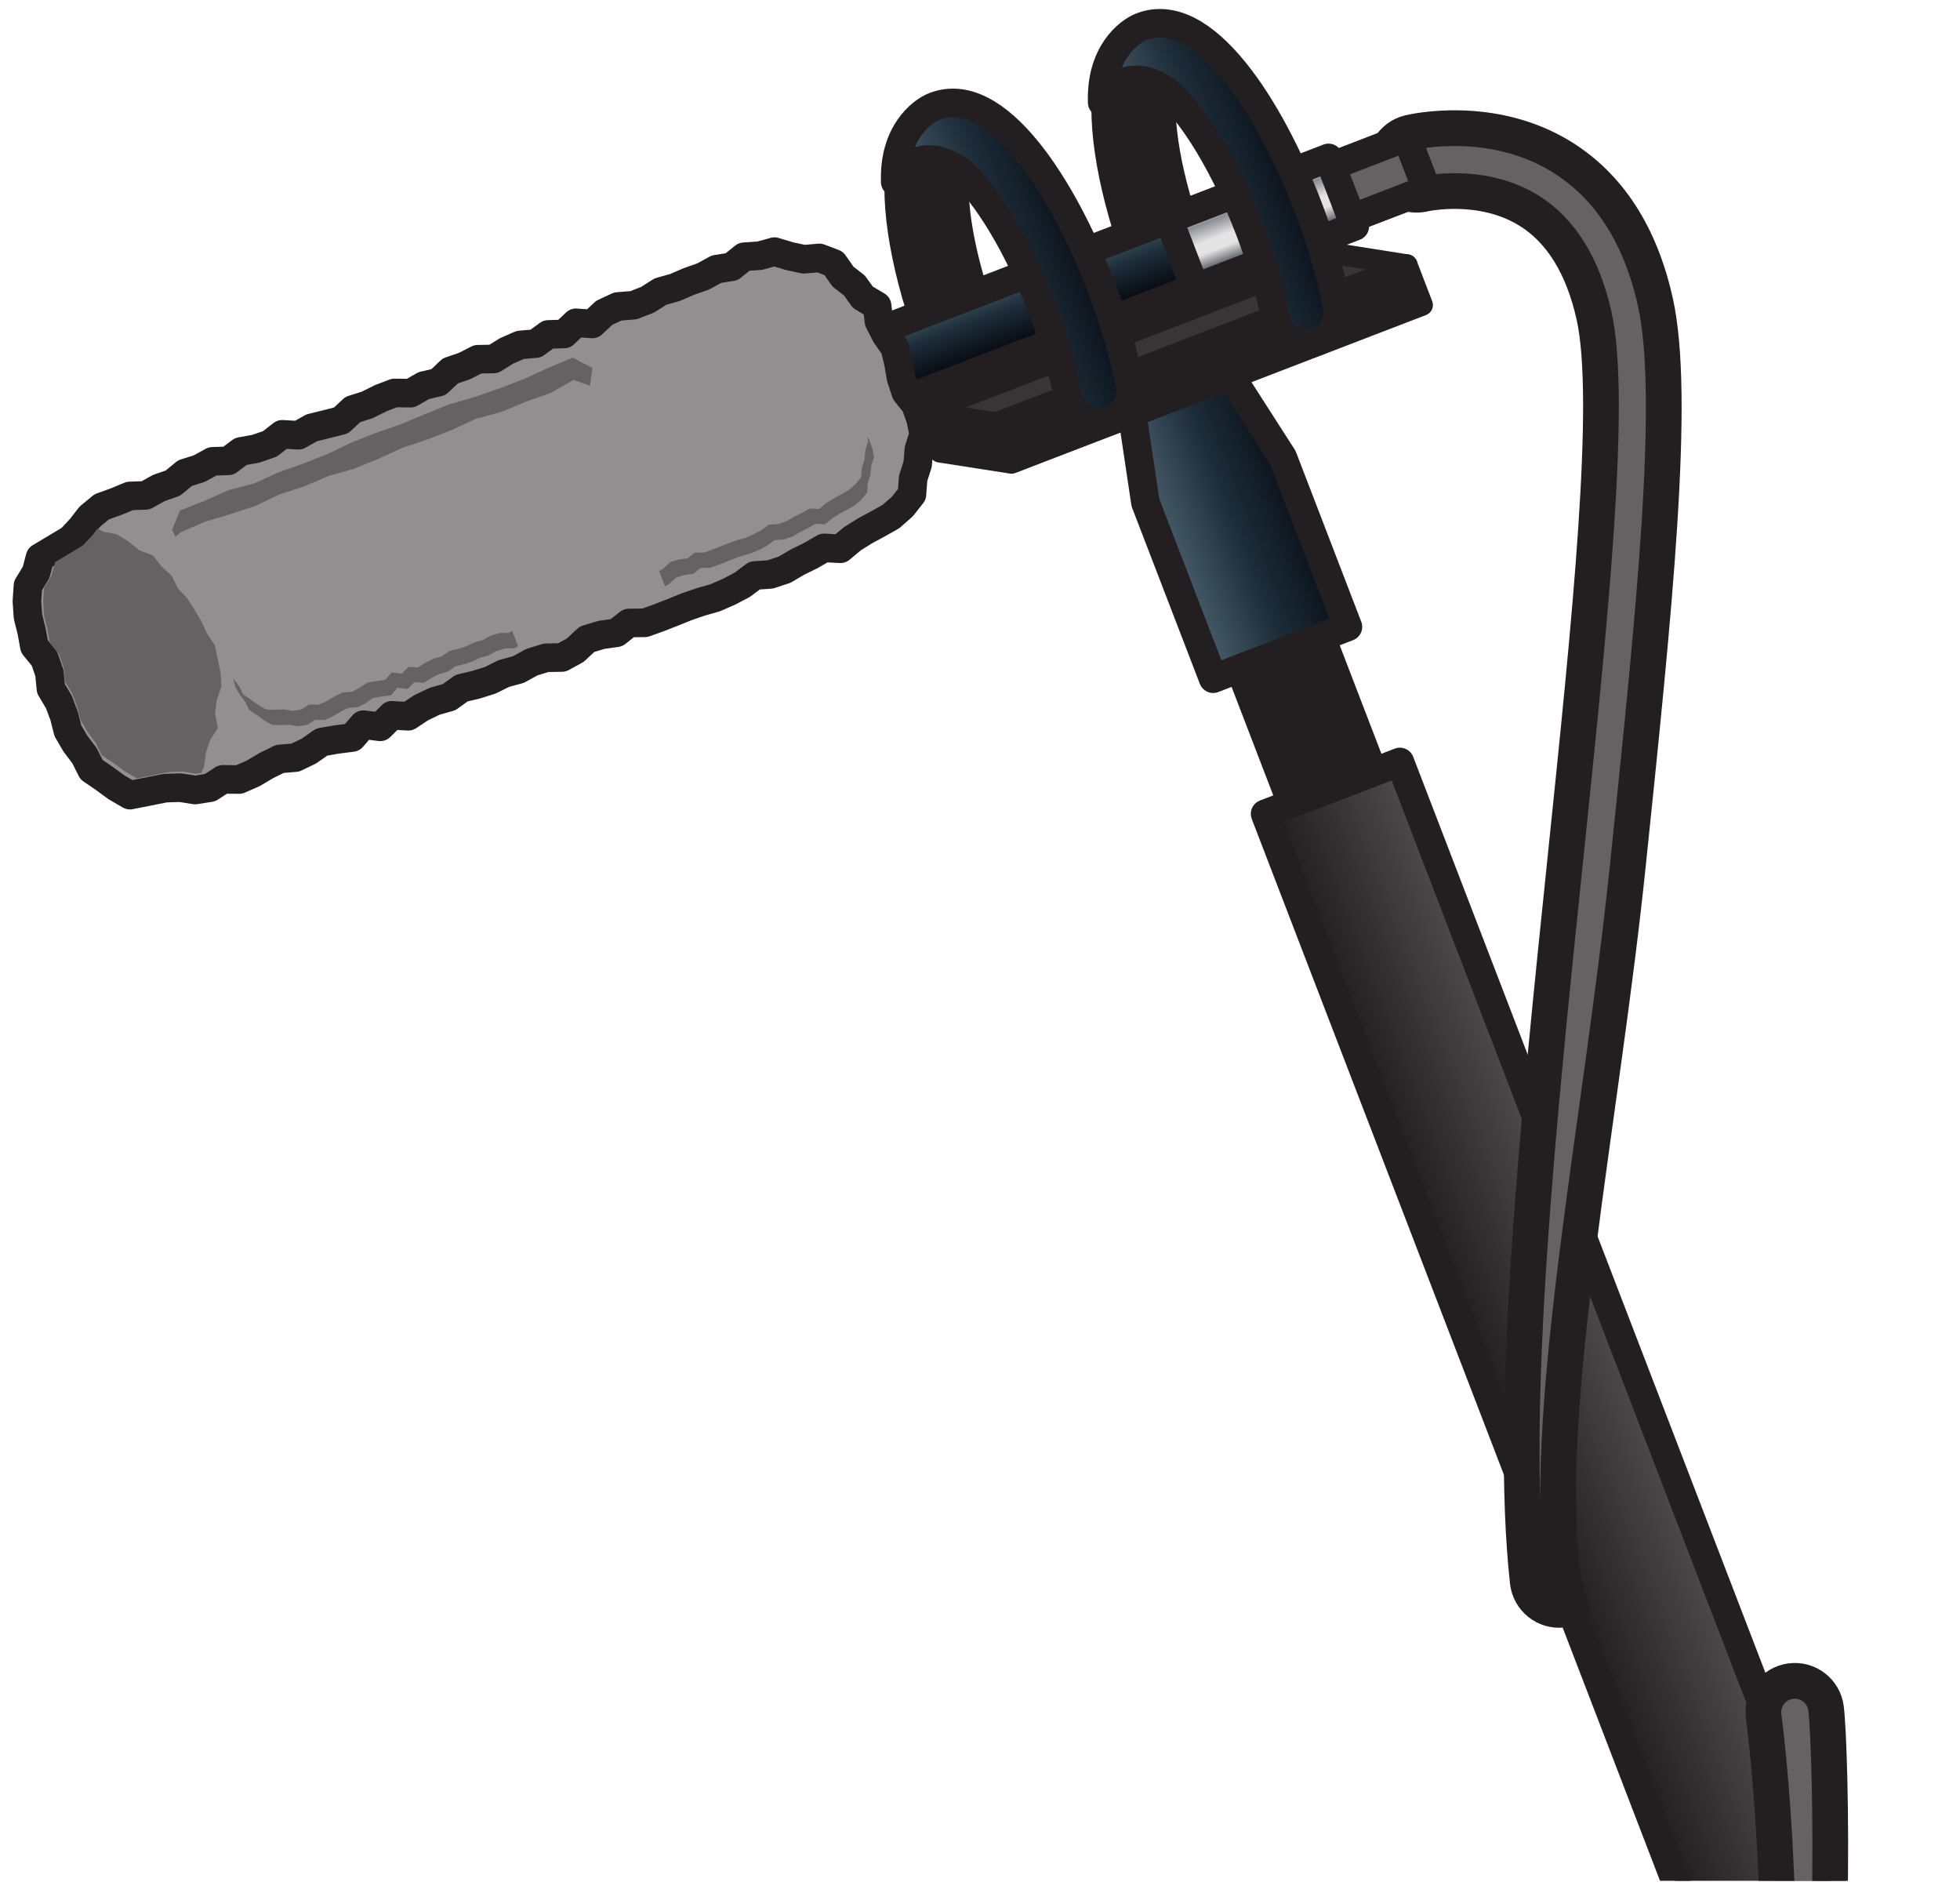 <?xml version="1.0"?>
<svg xmlns="http://www.w3.org/2000/svg" width="810" height="782.151" viewBox="0 0 810 782.151">
  <defs>
    <clipPath clipPathUnits="userSpaceOnUse" id="k">
      <path d="M394.176 217.66h5357.45v5357.68H394.176V217.66z"/>
    </clipPath>
    <clipPath clipPathUnits="userSpaceOnUse" id="a">
      <path d="M394.176 217.66h5357.45v5357.68H394.176V217.66z"/>
    </clipPath>
    <clipPath clipPathUnits="userSpaceOnUse" id="r">
      <path d="M4154.41 4096.1c-4.49-1.54-9-2.81-13.5-3.65-43.03-8.37-84.59 19.47-92.95 62.44-13.64 70.31-36.35 148.08-65.95 225-75.86 196.8-163.27 311.69-208.97 347.48-112.08 76.07-161.3-29.53-161.3-29.53-4.36 122.63 65.11 177.75 99 190.83 157.64 60.6 324.28-205.6 419-451.91 32.75-85.42 58.42-172.47 73.83-251.43 7.44-38.46-14.01-75.72-49.16-89.23z"/>
    </clipPath>
    <clipPath clipPathUnits="userSpaceOnUse" id="d">
      <path d="M394.176 217.66h5357.45v5357.68H394.176V217.66z"/>
    </clipPath>
    <clipPath clipPathUnits="userSpaceOnUse" id="e">
      <path d="M5751.63 217.66H394.176v5357.68H5751.63V217.66z"/>
    </clipPath>
    <clipPath clipPathUnits="userSpaceOnUse" id="f">
      <path d="M6500.6-2524.52l-339.83-130.79-2138.55 5561.02 339.61 130.71L6500.6-2524.52z"/>
    </clipPath>
    <clipPath clipPathUnits="userSpaceOnUse" id="q">
      <path d="M394.176 217.66h5357.45v5357.68H394.176V217.66z"/>
    </clipPath>
    <clipPath clipPathUnits="userSpaceOnUse" id="h">
      <path d="M394.176 217.66h5357.45v5357.68H394.176V217.66z"/>
    </clipPath>
    <clipPath clipPathUnits="userSpaceOnUse" id="i">
      <path d="M2947.08 4083.38l66.45-172.47 832.35 320.05-66.37 172.41-832.43-319.99z"/>
    </clipPath>
    <clipPath clipPathUnits="userSpaceOnUse" id="o">
      <path d="M3632.77 3895.64c-4.3-1.76-8.66-3.02-13.5-3.87-42.97-8.36-84.45 19.69-92.81 62.65-13.71 70.11-36.64 147.94-66.1 225-75.87 196.81-163.2 311.49-208.69 347.34-112.22 76.23-161.44-29.45-161.44-29.45-4.43 122.7 65.04 177.54 98.93 190.75 157.71 60.54 324.29-205.51 418.92-451.75 32.91-85.43 58.44-172.55 73.91-251.72 7.52-38.18-14.07-75.44-49.22-88.95z"/>
    </clipPath>
    <clipPath clipPathUnits="userSpaceOnUse" id="b">
      <path d="M4230.91 3376.88l-339.53-130.71-170.72 443.6-36 240.68 241.17 92.88 140.77-219.38 164.31-427.07z"/>
    </clipPath>
    <clipPath clipPathUnits="userSpaceOnUse" id="l">
      <path d="M4182.12 4558.2l-402.61-154.83 66.37-172.41 402.39 154.83-66.15 172.41z"/>
    </clipPath>
    <clipPath clipPathUnits="userSpaceOnUse" id="n">
      <path d="M394.176 217.66h5357.45v5357.68H394.176V217.66z"/>
    </clipPath>
    <clipPath clipPathUnits="userSpaceOnUse" id="t">
      <path d="M394.176 217.66h5357.45v5357.68H394.176V217.66z"/>
    </clipPath>
    <linearGradient x1="0" y1="0" x2="1" y2="0" gradientUnits="userSpaceOnUse" gradientTransform="scale(-193.55 193.55) rotate(68.968 -26.59 -4.19)" spreadMethod="pad" id="m">
      <stop offset="0" stop-color="#e2dcd7"/>
      <stop offset="0" stop-color="#e2dcd7"/>
      <stop offset="0" stop-color="#e2dcd7"/>
      <stop offset=".044" stop-color="#e2dcd7"/>
      <stop offset=".264" stop-color="#414547"/>
      <stop offset=".505" stop-color="#e5e4e4"/>
      <stop offset=".573" stop-color="#e5e4e4"/>
      <stop offset=".647" stop-color="#e5e4e4"/>
      <stop offset=".876" stop-color="#8b8e93"/>
      <stop offset="1" stop-color="#d3d2d2"/>
      <stop offset="1" stop-color="#d3d2d2"/>
    </linearGradient>
    <linearGradient x1="0" y1="0" x2="1" y2="0" gradientUnits="userSpaceOnUse" gradientTransform="scale(158.534 -158.534) rotate(68.968 30.148 1.98)" spreadMethod="pad" id="j">
      <stop offset="0" stop-color="#4a606d"/>
      <stop offset=".539" stop-color="#1c2c38"/>
      <stop offset="1" stop-color="#0a1018"/>
    </linearGradient>
    <linearGradient x1="0" y1="0" x2="1" y2="0" gradientUnits="userSpaceOnUse" gradientTransform="scale(389.679 -389.679) rotate(-21.032 -25 -27.525)" spreadMethod="pad" id="p">
      <stop offset="0" stop-color="#4a606d"/>
      <stop offset=".539" stop-color="#1c2c38"/>
      <stop offset="1" stop-color="#0a1018"/>
    </linearGradient>
    <linearGradient x1="0" y1="0" x2="1" y2="0" gradientUnits="userSpaceOnUse" gradientTransform="scale(364.4 -364.4) rotate(-21.032 6.06 -37.806)" spreadMethod="pad" id="g">
      <stop offset="0" stop-color="#231f20"/>
      <stop offset=".034" stop-color="#231f20"/>
      <stop offset="1" stop-color="#4f4c4d"/>
    </linearGradient>
    <linearGradient x1="0" y1="0" x2="1" y2="0" gradientUnits="userSpaceOnUse" gradientTransform="scale(363.967 -363.967) rotate(-21.032 -21.316 -32.767)" spreadMethod="pad" id="c">
      <stop offset="0" stop-color="#4a606d"/>
      <stop offset=".539" stop-color="#1c2c38"/>
      <stop offset="1" stop-color="#0a1018"/>
    </linearGradient>
    <linearGradient x1="0" y1="0" x2="1" y2="0" gradientUnits="userSpaceOnUse" gradientTransform="scale(389.791 -389.791) rotate(-21.032 -25.71 -31.378)" spreadMethod="pad" id="s">
      <stop offset="0" stop-color="#4a606d"/>
      <stop offset=".539" stop-color="#1c2c38"/>
      <stop offset="1" stop-color="#0a1018"/>
    </linearGradient>
  </defs>
  <g clip-path="url(#a)" transform="matrix(.164 0 0 -.164 -136.824 812.793)">
    <path d="M4294.68 3010.48l-205.31-79.03-161.08 418.99 205.32 79.03 161.07-418.99" fill="#231f20"/>
    <path d="M4294.68 3010.48l-205.31-79.03-161.08 418.99 205.32 79.03 161.07-418.99z" fill="none" stroke="#231f20" stroke-width="72" stroke-linecap="round" stroke-linejoin="round" stroke-miterlimit="10"/>
  </g>
  <g clip-path="url(#b)" transform="matrix(.164 0 0 -.164 -136.824 812.793)">
    <path d="M4230.91 3376.88l-339.53-130.71-170.72 443.6-36 240.68 241.17 92.88 140.77-219.38 164.31-427.07" fill="url(#c)"/>
  </g>
  <g clip-path="url(#d)" transform="matrix(.164 0 0 -.164 -136.824 812.793)">
    <path d="M4230.91 3376.88l-339.53-130.71-170.72 443.6-36 240.68 241.17 92.88 140.77-219.38 164.31-427.07z" fill="none" stroke="#231f20" stroke-width="72" stroke-linecap="round" stroke-linejoin="round" stroke-miterlimit="10"/>
  </g>
  <g clip-path="url(#e)" transform="matrix(.164 0 0 -.164 -136.824 812.793)">
    <g clip-path="url(#f)">
      <path d="M5055 217v3h-1v2h-1v3h-1v2h-1v3h-1v3h-1v2h-1v3h-1v2h-1v3h-1v3h-1v2h-1v3h-1v2h-1v3h-1v3h-1v2h-1v3h-1v2h-1v3h-1v3h-1v2h-1v3h-1v2h-1v3h-1v3h-1v2h-1v3h-1v2h-1v3h-1v3h-1v2h-1v3h-1v2h-1v3h-1v3h-1v2h-1v3h-1v2h-1v3h-1v3h-1v2h-1v3h-1v2h-1v3h-1v3h-1v2h-1v3h-1v2h-1v3h-1v3h-1v2h-1v3h-1v2h-1v3h-1v3h-1v2h-1v3h-1v2h-1v3h-1v3h-1v2h-1v3h-1v2h-1v3h-1v3h-1v2h-1v3h-1v2h-1v3h-1v3h-1v2h-1v3h-1v2h-1v3h-1v3h-1v2h-1v3h-1v2h-1v3h-1v3h-1v2h-1v3h-1v2h-1v3h-1v3h-1v2h-1v3h-1v2h-1v3h-1v3h-1v2h-1v3h-1v2h-1v3h-1v3h-1v2h-1v3h-1v2h-1v3h-1v3h-1v2h-1v3h-1v2h-1v3h-1v3h-1v2h-1v3h-1v2h-1v3h-1v3h-1v2h-1v3h-1v2h-1v3h-1v3h-1v2h-1v3h-1v2h-1v3h-1v3h-1v2h-1v3h-1v2h-1v3h-1v3h-1v2h-1v3h-1v2h-1v3h-1v3h-1v2h-1v3h-1v2h-1v3h-1v3h-1v2h-1v3h-1v2h-1v3h-1v3h-1v2h-1v3h-1v2h-1v3h-1v3h-1v2h-1v3h-1v2h-1v3h-1v3h-1v2h-1v3h-1v2h-1v3h-1v3h-1v2h-1v3h-1v2h-1v3h-1v3h-1v2h-1v3h-1v2h-1v3h-1v3h-1v2h-1v3h-1v2h-1v3h-1v3h-1v2h-1v3h-1v2h-1v3h-1v3h-1v2h-1v3h-1v2h-1v3h-1v3h-1v2h-1v3h-1v2h-1v3h-1v3h-1v2h-1v3h-1v2h-1v3h-1v3h-1v2h-1v3h-1v2h-1v3h-1v3h-1v2h-1v3h-1v2h-1v3h-1v3h-1v2h-1v3h-1v2h-1v3h-1v3h-1v2h-1v3h-1v2h-1v3h-1v3h-1v2h-1v3h-1v2h-1v3h-1v3h-1v2h-1v3h-1v2h-1v3h-1v3h-1v2h-1v3h-1v2h-1v3h-1v3h-1v2h-1v3h-1v2h-1v3h-1v3h-1v2h-1v3h-1v2h-1v3h-1v3h-1v2h-1v3h-1v3h-1v2h-1v3h-1v2h-1v3h-1v3h-1v2h-1v3h-1v2h-1v3h-1v3h-1v2h-1v3h-1v2h-1v3h-1v3h-1v2h-1v3h-1v2h-1v3h-1v3h-1v2h-1v3h-1v2h-1v3h-1v3h-1v2h-1v3h-1v2h-1v3h-1v3h-1v2h-1v3h-1v2h-1v3h-1v3h-1v2h-1v3h-1v2h-1v3h-1v3h-1v2h-1v3h-1v2h-1v3h-1v3h-1v2h-1v3h-1v2h-1v3h-1v3h-1v2h-1v3h-1v2h-1v3h-1v3h-1v2h-1v3h-1v2h-1v3h-1v3h-1v2h-1v3h-1v2h-1v3h-1v3h-1v2h-1v3h-1v2h-1v3h-1v3h-1v2h-1v3h-1v2h-1v3h-1v3h-1v2h-1v3h-1v2h-1v3h-1v3h-1v2h-1v3h-1v2h-1v3h-1v3h-1v2h-1v3h-1v2h-1v3h-1v3h-1v2h-1v3h-1v2h-1v3h-1v3h-1v2h-1v3h-1v2h-1v3h-1v3h-1v2h-1v3h-1v2h-1v3h-1v3h-1v2h-1v3h-1v2h-1v3h-1v3h-1v2h-1v3h-1v2h-1v3h-1v3h-1v2h-1v3h-1v2h-1v3h-1v3h-1v2h-1v3h-1v2h-1v3h-1v3h-1v2h-1v3h-1v2h-1v3h-1v3h-1v2h-1v3h-1v2h-1v3h-1v3h-1v2h-1v3h-1v2h-1v3h-1v3h-1v2h-1v3h-1v2h-1v3h-1v3h-1v2h-1v3h-1v2h-1v3h-1v3h-1v2h-1v3h-1v2h-1v3h-1v3h-1v2h-1v3h-1v2h-1v3h-1v3h-1v2h-1v3h-1v2h-1v3h-1v3h-1v2h-1v3h-1v2h-1v3h-1v3h-1v2h-1v3h-1v2h-1v3h-1v3h-1v2h-1v3h-1v2h-1v3h-1v3h-1v2h-1v3h-1v2h-1v3h-1v3h-1v2h-1v3h-1v2h-1v3h-1v3h-1v2h-1v3h-1v2h-1v3h-1v3h-1v2h-1v3h-1v2h-1v3h-1v3h-1v2h-1v3h-1v2h-1v3h-1v3h-1v2h-1v3h-1v2h-1v3h-1v3h-1v2h-1v3h-1v2h-1v3h-1v3h-1v2h-1v3h-1v2h-1v3h-1v3h-1v2h-1v3h-1v2h-1v3h-1v3h-1v2h-1v3h-1v2h-1v3h-1v3h-1v2h-1v3h-1v2h-1v3h-1v3h-1v2h-1v3h-1v2h-1v3h-1v3h-1v2h-1v3h-1v2h-1v3h-1v3h-1v2h-1v3h-1v2h-1v3h-1v3h-1v2h-1v3h-1v2h-1v3h-1v3h-1v2h-1v3h-1v2h-1v3h-1v3h-1v2h-1v3h-1v2h-1v3h-1v3h-1v2h-1v3h-1v2h-1v3h-1v3h-1v2h-1v3h-1v2h-1v3h-1v3h-1v2h-1v3h-1v2h-1v3h-1v3h-1v2h-1v3h-1v2h-1v3h-1v3h-1v2h-1v3h-1v2h-1v3h-1v3h-1v2h-1v3h-1v2h-1v3h-1v3h-1v2h-1v3h-1v2h-1v3h-1v3h-1v2h-1v3h-1v2h-1v3h-1v3h-1v2h-1v3h-1v2h-1v3h-1v3h-1v2h-1v3h-1v2h-1v3h-1v3h-1v2h-1v3h-1v2h-1v3h-1v3h-1v2h-1v3h-1v2h-1v3h-1v3h-1v2h-1v3h-1v2h-1v3h-1v3h-1v2h-1v3h-1v2h-1v3h-1v3h-1v2h-1v3h-1v2h-1v3h-1v3h-1v2h-1v3h-1v2h-1v3h-1v3h-1v2h-1v3h-1v2h-1v3h-1v3h-1v2h-1v3h-1v2h-1v3h-1v3h-1v2h-1v3h-1v2h-1v3h-1v3h-1v2h-1v3h-1v2h-1v3h-1v3h-1v2h-1v3h-1v2h-1v3h-1v3h-1v2h-1v3h-1v2h-1v3h-1v3h-1v2h-1v3h-1v2h-1v3h-1v3h-1v2h-1v3h-1v2h-1v3h-1v3h-1v2h-1v3h-1v2h-1v3h-1v3h-1v2h-1v3h-1v2h-1v3h-1v3h-1v2h-1v3h-1v2h-1v3h-1v3h-1v2h-1v3h-1v2h-1v3h-1v3h-1v2h-1v3h-1v2h-1v3h-1v3h-1v2h-1v3h-1v2h-1v3h-1v3h-1v2h-1v3h-1v2h-1v3h-1v3h-1v2h-1v3h-1v2h-1v3h-1v3h-1v2h-1v3h-1v2h-1v3h-1v3h-1v2h-1v3h-1v2h-1v3h-1v3h-1v2h-1v3h-1v2h-1v3h-1v3h-1v2h-1v3h-1v2h-1v3h-1v3h-1v2h-1v3h-1v2h-1v3h-1v3h-1v2h-1v3h-1v2h-1v3h-1v3h-1v2h-1v3h-1v2h-1v3h-1v3h-1v2h-1v3h-1v2h-1v3h-1v3h-1v2h-1v3h-1v2h-1v3h-1v3h-1v2h-1v3h-1v2h-1v3h-1v3h-1v2h-1v3h-1v2h-1v3h-1v3h-1v2h-1v3h-1v2h-1v3h-1v3h-1v2h-1v3h-1v2h-1v3h-1v3h-1v2h-1v3h-1v2h-1v3h-1v3h-1v2h-1v3h-1v2h-1v3h-1v3h-1v2h-1v3h-1v2h-1v3h-1v3h-1v2h-1v3h-1v2h-1v3h-1v3h-1v2h-1v3h-1v2h-1v3h-1v3h-1v2h-1v3h-1v2h-1v3h-1v3h-1v2h-1v3h-1v2h-1v3h-1v3h-1v2h-1v3h-1v2h-1v3h-1v3h-1v2h-1v3h-1v2h-1v3h-1v3h-1v2h-1v3h-1v2h-1v3h-1v3h-1v2h-1v3h-1v3h-1v2h-1v3h-1v2h-1v3h-1v3h-1v2h-1v3h-1v2h-1v3h-1v3h-1v2h-1v3h-1v2h-1v3h-1v3h-1v2h-1v3h-1v2h-1v3h-1v3h-1v2h-1v3h-1v2h-1v3h-1v3h-1v2h-1v3h-1v2h-1v3h-1v3h-1v2h-1v3h-1v2h-1v3h-1v3h-1v2h-1v3h-1v2h-1v3h-1v3h-1v2h-1v3h-1v2h-1v3h-1v3h-1v2h-1v3h-1v2h-1v3h-1v3h-1v2h-1v3h-1v2h-1v3h-1v3h-1v2h-1v3h-1v2h-1v3h-1v3h-1v2h-1v3h-1v2h-1v3h-1v3h-1v2h-1v3h-1v2h-1v3h-1v3h-1v2h-1v3h-1v2h-1v3h-1v3h-1v2h-1v3h-1v2h-1v3h-1v3h-1v2h-1v3h-1v2h-1v3h-1v3h-1v2h-1v3h-1v2h-1v3h-1v3h-1v2h-1v3h-1v2h-1v3h-1v3h-1v2h-1v3h-1v2h-1v3h-1v3h-1v2h-1v3h-1v2h-1v3h-1v3h-1v2h-1v3h-1v2h-1v3h-1v3h-1v2h-1v3h-1v2h-1v3h-1v3h-1v2h-1v3h-1v2h-1v3h-1v3h-1v2h-1v3h-1v2h-1v3h-1v3h-1v2h-1v3h-1v2h-1v3h-1v3h-1v2h-1v3h-1v2h-1v3h-1v3h-1v2h-1v3h-1v2h-1v3h-1v3h-1v2h-1v3h-1v2h-1v3h-1v3h-1v2h-1v3h-1v2h-1v3h-1v3h-1v2h-1v3h-1v2h-1v3h-1v3h-1v2h-1v3h-1v2h-1v3h-1v3h-1v2h-1v3h-1v2h-1v3h-1v3h-1v2h-1v3h-1v2h-1v3h-1v3h-1v2h-1v3h-1v2h-1v3h-1v3h-1v2h-1v3h-1v2h-1v3h-1v3h-1v2h-1v3h-1v2h-1v3h-1v3h-1v2h-1v3h-1v2h-1v3h-1v3h-1v2h-1v3h-1v2h-1v3h-1v3h-1v2h-1v3h-1v2h-1v3h-1v3h-1v2h-1v3h-1v2h-1v3h-1v3h-1v2h-1v3h-1v2h-1v3h-1v3h-1v2h-1v3h-1v2h-1v3h-1v3h-1v2h-1v3h-1v2h-1v3h-1v3h-1v2h-1v3h-1v2h-1v3h-1v3h-1v2h-1v3h-1v2h-1v3h-1v3h-1v2h-1v3h-1v2h-1v3h-1v3h-1v2h-1v3h-1v2h-1v3h-1v3h-1v2h-1v3h-1v2h-1v3h-1v3h-1v2h-1v3h-1v2h-1v3h-1v3h-1v2h-1v4h3v1h3v1h2v1h3v1h2v1h3v1h3v1h2v1h3v1h2v1h3v1h3v1h2v1h3v1h2v1h3v1h3v1h2v1h3v1h2v1h3v1h3v1h2v1h3v1h2v1h3v1h3v1h2v1h3v1h2v1h3v1h3v1h2v1h3v1h2v1h3v1h3v1h2v1h3v1h2v1h3v1h3v1h2v1h3v1h2v1h3v1h3v1h2v1h3v1h2v1h3v1h3v1h2v1h3v1h2v1h3v1h3v1h2v1h3v1h2v1h3v1h3v1h2v1h3v1h2v1h3v1h3v1h2v1h3v1h2v1h3v1h3v1h2v1h3v1h2v1h3v1h3v1h2v1h3v1h2v1h3v1h3v1h2v1h3v1h2v1h3v1h3v1h2v1h3v1h2v1h3v1h3v1h2v1h3v1h2v1h3v1h2v1h3v1h3v1h2v1h3v1h2v1h3v1h3v1h2v1h3v1h2v1h3v1h3v1h2v1h3v1h2v1h3v1h3v1h2v1h3v1h2v1h3v1h3v1h2v1h3v1h2v1h3v1h3v1h2v1h3v1h2v1h3v1h3v1h2v1h2v-1h1v-2h1v-3h1v-2h1v-3h1v-3h1v-2h1v-3h1v-2h1v-3h1v-3h1v-2h1v-3h1v-2h1v-3h1v-3h1v-2h1v-3h1v-2h1v-3h1v-3h1v-2h1v-3h1v-2h1v-3h1v-3h1v-2h1v-3h1v-2h1v-3h1v-3h1v-2h1v-3h1v-2h1v-3h1v-3h1v-2h1v-3h1v-2h1v-3h1v-3h1v-2h1v-3h1v-2h1v-3h1v-3h1v-2h1v-3h1v-2h1v-3h1v-3h1v-2h1v-3h1v-2h1v-3h1v-3h1v-2h1v-3h1v-2h1v-3h1v-3h1v-2h1v-3h1v-2h1v-3h1v-3h1v-2h1v-3h1v-2h1v-3h1v-3h1v-2h1v-3h1v-2h1v-3h1v-3h1v-2h1v-3h1v-2h1v-3h1v-3h1v-2h1v-3h1v-2h1v-3h1v-3h1v-2h1v-3h1v-2h1v-3h1v-3h1v-2h1v-3h1v-2h1v-3h1v-3h1v-2h1v-3h1v-2h1v-3h1v-3h1v-2h1v-3h1v-2h1v-3h1v-3h1v-2h1v-3h1v-2h1v-3h1v-3h1v-2h1v-3h1v-2h1v-3h1v-3h1v-2h1v-3h1v-2h1v-3h1v-3h1v-2h1v-3h1v-2h1v-3h1v-3h1v-2h1v-3h1v-2h1v-3h1v-3h1v-2h1v-3h1v-2h1v-3h1v-3h1v-2h1v-3h1v-2h1v-3h1v-3h1v-2h1v-3h1v-2h1v-3h1v-3h1v-2h1v-3h1v-2h1v-3h1v-3h1v-2h1v-3h1v-2h1v-3h1v-3h1v-2h1v-3h1v-2h1v-3h1v-3h1v-2h1v-3h1v-2h1v-3h1v-3h1v-2h1v-3h1v-2h1v-3h1v-3h1v-2h1v-3h1v-2h1v-3h1v-3h1v-2h1v-3h1v-2h1v-3h1v-3h1v-2h1v-3h1v-2h1v-3h1v-3h1v-2h1v-3h1v-2h1v-3h1v-3h1v-2h1v-3h1v-2h1v-3h1v-3h1v-2h1v-3h1v-2h1v-3h1v-3h1v-2h1v-3h1v-2h1v-3h1v-3h1v-2h1v-3h1v-2h1v-3h1v-3h1v-2h1v-3h1v-2h1v-3h1v-3h1v-2h1v-3h1v-2h1v-3h1v-3h1v-2h1v-3h1v-2h1v-3h1v-3h1v-2h1v-3h1v-2h1v-3h1v-3h1v-2h1v-3h1v-2h1v-3h1v-3h1v-2h1v-3h1v-2h1v-3h1v-3h1v-2h1v-3h1v-2h1v-3h1v-3h1v-2h1v-3h1v-2h1v-3h1v-3h1v-2h1v-3h1v-2h1v-3h1v-3h1v-2h1v-3h1v-2h1v-3h1v-3h1v-2h1v-3h1v-2h1v-3h1v-3h1v-2h1v-3h1v-2h1v-3h1v-3h1v-2h1v-3h1v-2h1v-3h1v-3h1v-2h1v-3h1v-2h1v-3h1v-3h1v-2h1v-3h1v-2h1v-3h1v-3h1v-2h1v-3h1v-2h1v-3h1v-3h1v-2h1v-3h1v-2h1v-3h1v-3h1v-2h1v-3h1v-2h1v-3h1v-3h1v-2h1v-3h1v-2h1v-3h1v-3h1v-2h1v-3h1v-2h1v-3h1v-3h1v-2h1v-3h1v-2h1v-3h1v-3h1v-2h1v-3h1v-2h1v-3h1v-3h1v-2h1v-3h1v-2h1v-3h1v-3h1v-2h1v-3h1v-2h1v-3h1v-3h1v-2h1v-3h1v-2h1v-3h1v-3h1v-2h1v-3h1v-2h1v-3h1v-3h1v-2h1v-3h1v-2h1v-3h1v-3h1v-2h1v-3h1v-2h1v-3h1v-3h1v-2h1v-3h1v-2h1v-3h1v-3h1v-2h1v-3h1v-2h1v-3h1v-3h1v-2h1v-3h1v-2h1v-3h1v-3h1v-2h1v-3h1v-2h1v-3h1v-3h1v-2h1v-3h1v-2h1v-3h1v-3h1v-2h1v-3h1v-2h1v-3h1v-3h1v-2h1v-3h1v-2h1v-3h1v-3h1v-2h1v-3h1v-2h1v-3h1v-3h1v-2h1v-3h1v-2h1v-3h1v-3h1v-2h1v-3h1v-2h1v-3h1v-3h1v-2h1v-3h1v-2h1v-3h1v-3h1v-2h1v-3h1v-2h1v-3h1v-3h1v-2h1v-3h1v-2h1v-3h1v-3h1v-2h1v-3h1v-2h1v-3h1v-3h1v-2h1v-3h1v-2h1v-3h1v-3h1v-2h1v-3h1v-2h1v-3h1v-3h1v-2h1v-3h1v-2h1v-3h1v-3h1v-2h1v-3h1v-2h1v-3h1v-3h1v-2h1v-3h1v-2h1v-3h1v-3h1v-2h1v-3h1v-2h1v-3h1v-3h1v-2h1v-3h1v-2h1v-3h1v-3h1v-2h1v-3h1v-2h1v-3h1v-3h1v-2h1v-3h1v-2h1v-3h1v-3h1v-2h1v-3h1v-2h1v-3h1v-3h1v-2h1v-3h1v-2h1v-3h1v-3h1v-2h1v-3h1v-2h1v-3h1v-3h1v-2h1v-3h1v-2h1v-3h1v-3h1v-2h1v-3h1v-2h1v-3h1v-3h1v-2h1v-3h1v-2h1v-3h1v-3h1v-2h1v-3h1v-2h1v-3h1v-3h1v-2h1v-3h1v-2h1v-3h1v-3h1v-2h1v-3h1v-2h1v-3h1v-3h1v-2h1v-3h1v-2h1v-3h1v-3h1v-2h1v-3h1v-2h1v-3h1v-3h1v-2h1v-3h1v-2h1v-3h1v-3h1v-2h1v-3h1v-2h1v-3h1v-3h1v-2h1v-3h1v-2h1v-3h1v-3h1v-2h1v-3h1v-2h1v-3h1v-3h1v-2h1v-3h1v-2h1v-3h1v-3h1v-2h1v-3h1v-2h1v-3h1v-3h1v-2h1v-3h1v-2h1v-3h1v-3h1v-2h1v-3h1v-2h1v-3h1v-3h1v-2h1v-3h1v-2h1v-3h1v-3h1v-2h1v-3h1v-2h1v-3h1v-3h1v-2h1v-3h1v-2h1v-3h1v-3h1v-2h1v-3h1v-2h1v-3h1v-3h1v-2h1v-3h1v-2h1v-3h1v-3h1v-2h1v-3h1v-2h1v-3h1v-3h1v-2h1v-3h1v-2h1v-3h1v-3h1v-2h1v-3h1v-2h1v-3h1v-3h1v-2h1v-3h1v-2h1v-3h1v-3h1v-2h1v-3h1v-2h1v-3h1v-3h1v-2h1v-3h1v-2h1v-3h1v-3h1v-2h1v-3h1v-2h1v-3h1v-3h1v-2h1v-3h1v-2h1v-3h1v-3h1v-2h1v-3h1v-2h1v-3h1v-3h1v-2h1v-3h1v-2h1v-3h1v-3h1v-2h1v-3h1v-2h1v-3h1v-3h1v-2h1v-3h1v-2h1v-3h1v-3h1v-2h1v-3h1v-2h1v-3h1v-3h1v-2h1v-3h1v-2h1v-3h1v-3h1v-2h1v-3h1v-2h1v-3h1v-3h1v-2h1v-3h1v-2h1v-3h1v-3h1v-2h1v-3h1v-2h1v-3h1v-3h1v-2h1v-3h1v-2h1v-3h1v-3h1v-2h1v-3h1v-2h1v-3h1v-3h1v-2h1v-3h1v-2h1v-3h1v-3h1v-2h1v-3h1v-2h1v-3h1v-3h1v-2h1v-3h1v-2h1v-3h1v-3h1v-2h1v-3h1v-2h1v-3h1v-3h1v-2h1v-3h1v-2h1v-3h1v-3h1v-2h1v-3h1v-2h1v-3h1v-3h1v-2h1v-3h1v-2h1v-3h1v-3h1v-2h1v-3h1v-2h1v-3h1v-3h1v-2h1v-3h1v-2h1v-3h1v-3h1v-2h1v-3h1v-2h1v-3h1v-3h1v-2h1v-3h1v-2h1v-3h1v-3h1v-2h1v-3h1v-2h1v-3h1v-3h1v-2h1v-3h1v-2h1v-3h1v-3h1v-2h1v-3h1v-2h1v-3h1v-3h1v-2h1v-3h1v-2h1v-3h1v-3h1v-2h1v-3h1v-2h1v-3h1v-3h1v-2h1v-3h1v-2h1v-3h1v-3h1v-2h1v-3h1v-2h1v-3h1v-3h1v-2h1v-3h1v-2h1v-3h1v-3h1v-2h1v-3h1v-2h1v-3h1v-3h1v-2h1v-3h1v-2h1v-3h1v-3h1v-2h1v-3h1v-2h1v-3h1v-3h1v-2h1v-3h1v-2h1v-3h1v-3h1v-2h1v-3h1v-2h1v-3h1v-3h1v-2h1v-3h1v-2h1v-3h1v-3h1v-2h1v-3h1v-2h1v-3h1v-3h1v-2h1v-3h1v-2h1v-3h1v-3h1v-2h1v-3h1v-2h1v-3h1v-3h1v-2h1v-3h1v-2h1v-3h1v-3h1v-2h1v-3h1v-2h1v-3h1v-3h1v-2h1v-3h1v-2h1v-3h1v-3h1v-2h1v-3h1v-2h1v-3h1v-3h1v-2h1v-3h1v-2h1v-3h1v-3h1v-2h1v-3h1v-2h1v-3h1v-3h1v-2h1v-3h1v-2h1v-3h1v-3h1v-2h1v-3h1v-2h1v-3h1v-3h1v-2h1v-3h1v-2h1v-3h1v-3h1v-2h1v-3h1v-2h1v-3h1v-3h1v-2h1v-3h1v-2h1v-3h1v-3h1v-2h1v-3h1v-2h1v-3h1v-3h1v-2h1v-3h1v-2h1v-3h1v-3h1v-2h1v-3h1v-2h1v-3h1v-3h1v-2h1v-3h1v-2h1v-3h1v-3h1v-2h1v-3h1v-2h1v-3h1v-3h1v-2h1v-3h1v-2h1v-3h1v-3h1v-2h1v-3h1v-2h1v-3h1v-3h1v-2h1v-3h1v-2h1v-3h1v-3h1v-2h1v-3h1v-2h1v-3h1v-3h1v-2h1v-3h1v-2h1v-3h1v-3h1v-2h1v-3h1v-2h1v-3h1v-3h1v-2h1v-3h1v-2h1v-3h1v-3h1v-2h1v-3h1v-2h1v-3h1v-3h1v-2h1v-3h1v-2h1v-3h1v-3h1v-2h1v-3h1v-2h1v-3h1v-3h1v-2h1v-3h1v-2h1v-3h1v-3h1v-2h1v-3h1v-2h1v-3h1v-3h1v-2h1v-3h1v-2h1v-3h1v-3h1v-2h1v-3h1v-2h1v-3h1v-3h1v-2h1v-3h1v-2h1v-3h1v-3h1v-2h1v-3h1v-2h1v-3h1v-3h1v-2h1v-3h1v-2h1v-3h1v-3h1v-2h1v-3h1v-2h1v-3h1v-3h1v-2h1v-3h1v-2h1v-3h1v-3h1v-2h1v-3h1v-2h1v-3h1v-3h1v-2h1v-3h1v-2h1v-3h1v-3h1v-2h1v-3h1v-2h1v-3h1v-3h1v-2h1v-3h1v-2h1v-3h1v-3h1v-2h1v-3h1v-2h1v-3h1v-3h1v-2h1v-3h1v-2h1v-3h1v-3h1v-2h1v-3h1v-2h1v-3h1v-3h1v-2h1v-3h1v-2h1v-3h1v-3h1v-2h1v-3h1v-2h1v-3h1v-3h1v-2h1v-3h1v-2h1v-3h1v-3h1v-2h1v-3h1v-2h1v-3h1v-3h1v-2h1v-3h1v-2h1v-3h1v-3h1v-2h1v-3h1v-2h1v-3h1v-3h1v-2h1v-3h1v-2h1v-3h1v-3h1v-2h1v-3h1v-2h1v-3h1v-3h1v-2h1v-3h1v-2h1v-3h1v-3h1v-2h1v-3h1v-2h1v-3h1v-3h1v-2h1v-3h1v-2h1v-3h1v-1" fill="url(#g)"/>
    </g>
  </g>
  <g clip-path="url(#h)" transform="matrix(.164 0 0 -.164 -136.824 812.793)">
    <path d="M6500.6-2524.52l-339.83-130.79-2138.55 5561.02 339.61 130.71L6500.6-2524.52z" fill="none" stroke="#231f20" stroke-width="72" stroke-linecap="round" stroke-linejoin="round" stroke-miterlimit="10"/>
    <path d="M4791.59 905.672c-6.4-2.461-12.94-4.141-19.9-4.992-43.53-4.77-82.56 26.582-87.54 70.109-48.73 440.151 27.7 1175.411 94.98 1824.111 61.47 593.02 119.54 1153.12 71.94 1366.03-28.05 125.37-83.24 214.39-163.97 264.58-119.96 74.47-262.75 42.48-264.16 42.12-42.48-10.26-85.43 15.62-95.7 58.23-10.41 42.47 15.2 85.28 57.94 95.76 8.58 1.97 207.63 48.87 385.46-61.46 118.26-73.47 197.43-196.09 234.9-364.57 53.52-238.36-3.16-784.4-68.91-1417.07-66.36-640.69-213.95-1350.35-167.05-1773.63 4.14-36.558 22.01-99.218 22.01-99.218" fill="#656263"/>
    <path d="M4791.59 905.672c-6.4-2.461-12.94-4.141-19.9-4.992-43.53-4.77-82.56 26.582-87.54 70.109-48.73 440.151 27.7 1175.411 94.98 1824.111 61.47 593.02 119.54 1153.12 71.94 1366.03-28.05 125.37-83.24 214.39-163.97 264.58-119.96 74.47-262.75 42.48-264.16 42.12-42.48-10.26-85.43 15.62-95.7 58.23-10.41 42.47 15.2 85.28 57.94 95.76 8.58 1.97 207.63 48.87 385.46-61.46 118.26-73.47 197.43-196.09 234.9-364.57 53.52-238.36-3.16-784.4-68.91-1417.07-66.36-640.69-213.95-1350.35-167.05-1773.63 4.14-36.558 22.01-99.218 22.01-99.218z" fill="none" stroke="#231f20" stroke-width="90" stroke-miterlimit="10"/>
    <path d="M5360.97-657.379c-100.4 3.449-124.51 131.488-106.23 171.219 96.03 208.691 56.31 869.691 23.83 1118.109-5.76 43.383 25.04 83.172 68.2 88.801 43.46 5.699 83.11-24.82 88.88-68.199 12.65-96.051 31.64-866.461-59.84-1169.219-18.41-61.043 7.31-141.41-14.84-140.711" fill="#656263"/>
    <path d="M5360.97-657.379c-100.4 3.449-124.51 131.488-106.23 171.219 96.03 208.691 56.31 869.691 23.83 1118.109-5.76 43.383 25.04 83.172 68.2 88.801 43.46 5.699 83.11-24.82 88.88-68.199 12.65-96.051 31.64-866.461-59.84-1169.219-18.41-61.043 7.31-141.41-14.84-140.711z" fill="none" stroke="#231f20" stroke-width="90" stroke-miterlimit="10"/>
    <path d="M3909.1 4008.78c-35.3-13.5-76.37 0-96.41 33.53-40.14 67.5-78.11 147.24-110.1 230.21-73.55 191.04-105.33 372.02-85.08 483.89 7.8 42.96 48.87 71.58 91.97 63.77 43.03-7.66 71.57-48.8 63.91-91.97-12.17-67.15 6.96-216.7 76.92-398.95 28.82-74.67 62.93-145.97 98.65-206.01 22.28-37.62 9.92-86.28-27.64-108.43-3.87-2.46-8.08-4.5-12.22-6.04" fill="#231f20"/>
    <path d="M3909.1 4008.78c-35.3-13.5-76.37 0-96.41 33.53-40.14 67.5-78.11 147.24-110.1 230.21-73.55 191.04-105.33 372.02-85.08 483.89 7.8 42.96 48.87 71.58 91.97 63.77 43.03-7.66 71.57-48.8 63.91-91.97-12.17-67.15 6.96-216.7 76.92-398.95 28.82-74.67 62.93-145.97 98.65-206.01 22.28-37.62 9.92-86.28-27.64-108.43-3.87-2.46-8.08-4.5-12.22-6.04z" fill="none" stroke="#231f20" stroke-width="54" stroke-linecap="round" stroke-linejoin="round" stroke-miterlimit="10"/>
    <path d="M3387.65 3808.25c-35.51-13.71-76.43-.15-96.6 33.6-40.08 67.5-78.13 147.02-110.12 230.07-73.48 191.17-105.25 371.95-85 483.89 7.87 43.1 48.79 71.72 91.97 63.85 43.17-7.82 71.78-49.02 63.99-91.98-12.31-67.28 6.88-216.7 77.05-398.88 28.77-74.96 62.66-146.18 98.51-206.22 22.29-37.55 9.77-86.07-27.63-108.43-4.08-2.39-8.01-4.29-12.17-5.9" fill="#231f20"/>
    <path d="M3387.65 3808.25c-35.51-13.71-76.43-.15-96.6 33.6-40.08 67.5-78.13 147.02-110.12 230.07-73.48 191.17-105.25 371.95-85 483.89 7.87 43.1 48.79 71.72 91.97 63.85 43.17-7.82 71.78-49.02 63.99-91.98-12.31-67.28 6.88-216.7 77.05-398.88 28.77-74.96 62.66-146.18 98.51-206.22 22.29-37.55 9.77-86.07-27.63-108.43-4.08-2.39-8.01-4.29-12.17-5.9z" fill="none" stroke="#231f20" stroke-width="54" stroke-linecap="round" stroke-linejoin="round" stroke-miterlimit="10"/>
    <path d="M4429.33 4478.88L4100.7 4352.6l-50.35 131.35 328.5 126.49 50.48-131.56" fill="#656263"/>
    <path d="M4429.33 4478.88L4100.7 4352.6l-50.35 131.35 328.5 126.49 50.48-131.56z" fill="none" stroke="#231f20" stroke-width="72" stroke-linecap="round" stroke-linejoin="round" stroke-miterlimit="10"/>
  </g>
  <g clip-path="url(#i)" transform="matrix(.164 0 0 -.164 -136.824 812.793)">
    <path d="M2947.08 4083.38l66.45-172.47 832.35 320.05-66.37 172.41-832.43-319.99" fill="url(#j)"/>
  </g>
  <g clip-path="url(#k)" transform="matrix(.164 0 0 -.164 -136.824 812.793)">
    <path d="M2947.08 4083.38l66.45-172.47 832.35 320.05-66.37 172.41-832.43-319.99z" fill="none" stroke="#231f20" stroke-width="72" stroke-linecap="round" stroke-linejoin="round" stroke-miterlimit="10"/>
  </g>
  <g clip-path="url(#l)" transform="matrix(.164 0 0 -.164 -136.824 812.793)">
    <path d="M4182.12 4558.2l-402.61-154.83 66.37-172.41 402.39 154.83-66.15 172.41" fill="url(#m)"/>
  </g>
  <g clip-path="url(#n)" transform="matrix(.164 0 0 -.164 -136.824 812.793)">
    <path d="M4182.12 4558.2l-402.61-154.83 66.37-172.41 402.39 154.83-66.15 172.41z" fill="none" stroke="#231f20" stroke-width="72" stroke-linecap="round" stroke-linejoin="round" stroke-miterlimit="10"/>
    <path d="M3164 3918.56l38.45-100.75 180.78-28.19 1034.85 397.97-38.67 100.75L3164 3918.56" fill="#231f20"/>
    <path d="M3164 3918.56l38.45-100.75 180.78-28.19 1034.85 397.97-38.67 100.75L3164 3918.56z" fill="none" stroke="#231f20" stroke-width="54" stroke-linecap="round" stroke-linejoin="round" stroke-miterlimit="10"/>
    <path d="M4379.41 4288.34l-1034.86-398.11-180.55 28.33 1034.78 398.19 180.63-28.41" fill="#393536"/>
    <path d="M4379.41 4288.34l-1034.86-398.11-180.55 28.33 1034.78 398.19 180.63-28.41z" fill="none" stroke="#231f20" stroke-width="54" stroke-linecap="round" stroke-linejoin="round" stroke-miterlimit="10"/>
  </g>
  <g clip-path="url(#o)" transform="matrix(.164 0 0 -.164 -136.824 812.793)">
    <path d="M3632.77 3895.64c-4.3-1.76-8.66-3.02-13.5-3.87-42.97-8.36-84.45 19.69-92.81 62.65-13.71 70.11-36.64 147.94-66.1 225-75.87 196.81-163.2 311.49-208.69 347.34-112.22 76.23-161.44-29.45-161.44-29.45-4.43 122.7 65.04 177.54 98.93 190.75 157.71 60.54 324.29-205.51 418.92-451.75 32.91-85.43 58.44-172.55 73.91-251.72 7.52-38.18-14.07-75.44-49.22-88.95" fill="url(#p)"/>
  </g>
  <g clip-path="url(#q)" transform="matrix(.164 0 0 -.164 -136.824 812.793)">
    <path d="M3632.77 3895.64c-4.3-1.76-8.66-3.02-13.5-3.87-42.97-8.36-84.45 19.69-92.81 62.65-13.71 70.11-36.64 147.94-66.1 225-75.87 196.81-163.2 311.49-208.69 347.34-112.22 76.23-161.44-29.45-161.44-29.45-4.43 122.7 65.04 177.54 98.93 190.75 157.71 60.54 324.29-205.51 418.92-451.75 32.91-85.43 58.44-172.55 73.91-251.72 7.52-38.18-14.07-75.44-49.22-88.95z" fill="none" stroke="#231f20" stroke-width="72" stroke-linecap="round" stroke-linejoin="round" stroke-miterlimit="10"/>
  </g>
  <g clip-path="url(#r)" transform="matrix(.164 0 0 -.164 -136.824 812.793)">
    <path d="M4154.41 4096.1c-4.49-1.54-9-2.81-13.5-3.65-43.03-8.37-84.59 19.47-92.95 62.44-13.64 70.31-36.35 148.08-65.95 225-75.86 196.8-163.27 311.69-208.97 347.48-112.08 76.07-161.3-29.53-161.3-29.53-4.36 122.63 65.11 177.75 99 190.83 157.64 60.6 324.28-205.6 419-451.91 32.75-85.42 58.42-172.47 73.83-251.43 7.44-38.46-14.01-75.72-49.16-89.23" fill="url(#s)"/>
  </g>
  <g clip-path="url(#t)" transform="matrix(.164 0 0 -.164 -136.824 812.793)">
    <path d="M4154.41 4096.1c-4.49-1.54-9-2.81-13.5-3.65-43.03-8.37-84.59 19.47-92.95 62.44-13.64 70.31-36.35 148.08-65.95 225-75.86 196.8-163.27 311.69-208.97 347.48-112.08 76.07-161.3-29.53-161.3-29.53-4.36 122.63 65.11 177.75 99 190.83 157.64 60.6 324.28-205.6 419-451.91 32.75-85.42 58.42-172.47 73.83-251.43 7.44-38.46-14.01-75.72-49.16-89.23z" fill="none" stroke="#231f20" stroke-width="72" stroke-linecap="round" stroke-linejoin="round" stroke-miterlimit="10"/>
    <path d="M3141.35 3936.64l12.8-36.56 7.8-38.04-12.23-38.12-2.95-37.19-11.46-35.72-2.95-40.36-24.34-30.8-28.96-25.38-33.19-18.63-32.2-17.43-31.23-19.49-30.38-25.38-41.05 2.25-33.05-19.12-33.88-16.59-32.99-19.41-35.92-11.82-39.24-2.67-31.29-23.48-33.75-17.58-34.45-15.11-36.21-10.28-35.51-12.22-34.8-14.07-35.16-13.71-35.51-12.73-40.29-.49-31.15-24.54-38.18-5.41-36.14-10.97-29.75-27.7-33.39-18.28-40.08-.71-36.21-11.25-33.4-18.42-36.56-9.92-33.89-16.87-35.78-11.32-36.92-8.72-31.64-22.78-36.42-10.27-34.24-16.52-32.14-21.3-41.34 2.46-29.18-29.04-42.83 5.41-28.05-32.35-38.81-4.92-38.04-6.6-32.06-22.58-34.25-16.52-39.02-3.3-34.31-16.88-33.19-19.68-35.16-15.34-41.06.36-32.2-20.88-37.54-5.91-37.48 5.91-38.05-1.27-88.73-17.58-33.96 19.69-30.86 22.64-32.13 21.94-17.58 35.15-22.79 30.03-19.19 32.83-9.35 37.13-13.355 35.51-19.907 33.25-3.867 39.38-12.437 36.21-25.461 31.29-6.883 37.76-9.289 37.34-2.606 38.52 2.606 38.96 20.676 33.89 9.761 37.27 77.072 46.12 25.38 27.14 23.41 29.95 29.75 24.47 35.99 12.94 34.81 14.42 39.66 1.4 33.19 18.49 35.51 12.45 30.65 25.24 36.06 11.32 33.4 18.29 39.81 1.25 31.29 23.63 37.61 6.76 35.51 12.22 31.15 24.19 41.14-2.31 33.18 18.63 37.05 9.21 36.85 9.28 29.67 27.7 36 11.39 33.97 16.87 34.94 13.44 40.91-.5 33.05 18.99 37.05 8.72 29.75 28.26 35.64 12.24 33.75 17.22 40.02.71 32.2 20.18 34.45 15.12 39.17 3.44 31.7 23.06 40.02 1.19 29.67 28.13 41.35-2.88 30.02 28.12 34.31 15.89 39.38 3.1 35.43 13.78 32.56 20.67 36.63 10.26 34.87 15.12 35.86 12.59 33.75 18.43 38.25 6.04 31.36 25.25 39.51 2.66 36.99 10.27 37.62-11.32 36.07-7.87 39.65 3.3 36-13.71 23.28-33.26 28.9-22.5 21.3-29.67 35.8-21.3 4.7-39.46 17.44-34.1 22.43-31.99 9-37.27 6.6-38.45 12.03-36.85 24.68-31.07" fill="#918f90"/>
    <path d="M3141.35 3936.64l12.8-36.56 7.8-38.04-12.23-38.12-2.95-37.19-11.46-35.72-2.95-40.36-24.34-30.8-28.96-25.38-33.19-18.63-32.2-17.43-31.23-19.49-30.38-25.38-41.05 2.25-33.05-19.12-33.88-16.59-32.99-19.41-35.92-11.82-39.24-2.67-31.29-23.48-33.75-17.58-34.45-15.11-36.21-10.28-35.51-12.22-34.8-14.07-35.16-13.71-35.51-12.73-40.29-.49-31.15-24.54-38.18-5.41-36.14-10.97-29.75-27.7-33.39-18.28-40.08-.71-36.21-11.25-33.4-18.42-36.56-9.92-33.89-16.87-35.78-11.32-36.92-8.72-31.64-22.78-36.42-10.27-34.24-16.52-32.14-21.3-41.34 2.46-29.18-29.04-42.83 5.41-28.05-32.35-38.81-4.92-38.04-6.6-32.06-22.58-34.25-16.52-39.02-3.3-34.31-16.88-33.19-19.68-35.16-15.34-41.06.36-32.2-20.88-37.54-5.91-37.48 5.91-38.05-1.27-88.73-17.58-33.96 19.69-30.86 22.64-32.13 21.94-17.58 35.15-22.79 30.03-19.19 32.83-9.35 37.13-13.355 35.51-19.907 33.25-3.867 39.38-12.437 36.21-25.461 31.29-6.883 37.76-9.289 37.34-2.606 38.52 2.606 38.96 20.676 33.89 9.761 37.27 77.072 46.12 25.38 27.14 23.41 29.95 29.75 24.47 35.99 12.94 34.81 14.42 39.66 1.4 33.19 18.49 35.51 12.45 30.65 25.24 36.06 11.32 33.4 18.29 39.81 1.25 31.29 23.63 37.61 6.76 35.51 12.22 31.15 24.19 41.14-2.31 33.18 18.63 37.05 9.21 36.85 9.28 29.67 27.7 36 11.39 33.97 16.87 34.94 13.44 40.91-.5 33.05 18.99 37.05 8.72 29.75 28.26 35.64 12.24 33.75 17.22 40.02.71 32.2 20.18 34.45 15.12 39.17 3.44 31.7 23.06 40.02 1.19 29.67 28.13 41.35-2.88 30.02 28.12 34.31 15.89 39.38 3.1 35.43 13.78 32.56 20.67 36.63 10.26 34.87 15.12 35.86 12.59 33.75 18.43 38.25 6.04 31.36 25.25 39.51 2.66 36.99 10.27 37.62-11.32 36.07-7.87 39.65 3.3 36-13.71 23.28-33.26 28.9-22.5 21.3-29.67 35.8-21.3 4.7-39.46 17.44-34.1 22.43-31.99 9-37.27 6.6-38.45 12.03-36.85 24.68-31.07z" fill="none" stroke="#231f20" stroke-width="72" stroke-linecap="round" stroke-linejoin="round" stroke-miterlimit="10"/>
    <path d="M2115.64 3361.62l-23.63-.56-21.31-6.61-19.61-10.76-21.58-5.91-19.91-9.91-20.95-6.61-21.8-5.06-18.56-13.36-21.3-6.11-20.18-9.78-19.13-12.52-24.19 1.55-17.09-17.22-25.23 3.16-16.53-18.98-22.71-2.82-22.64-3.94-18.63-13.08-20.04-9.98-23.07-1.69-20.25-10.06-19.34-11.52-20.8-9.07-24.2.2-18.98-12.22-22-3.6-22.01 3.6-22.36-.92-23.28.92-19.82 11.52-18.42 13.29-18.77 12.8-10.34 20.75-13.51 17.57-2.46 4.5.7-1.76 5.57-21.87 11.1-19.33 13.57-17.58 10.27-20.81 18.85-12.79 18.28-13.51 19.89-11.53 23.2-.71 22.44.71 21.79-3.52 22.29 3.52 18.98 12.3 24.12-.2 20.61 8.92 19.54 11.67 20.24 9.92 23.15 1.97 20.04 9.7 18.63 13.36 22.42 3.94 22.79 2.67 16.37 19.19 25.26-3.36 17.22 17.22 24.32-1.48 18.98 12.45 20.12 9.77 21.45 6.12 18.49 13.22 21.72 5.2 21.1 6.75 19.9 9.77 21.66 5.84 19.47 11.03 21.23 6.33 23.77.5 9.28 5.2c-5.06 12.87-9.98 25.74-14.98 38.6l-9.2-4.99M3019.56 3855.28l2.26-11.87-7.1-22.58-1.76-21.58-6.76-21.03-1.75-23.91-14.27-18.06-17.02-14.84-19.54-11.04-18.78-10.27-18.49-11.38-17.72-14.91-24.32 1.2-19.2-11.18-20.12-9.71-19.33-11.39-21.1-7.1-23.12-1.55-18.42-13.71-19.69-10.27-20.33-8.92-21.23-6.06-21.01-7.3-20.61-8.16-20.67-8.01-20.89-7.67-23.62-.28-18.28-14.35-22.5-3.09-21.17-6.47-17.58-16.38-10.33-5.7c4.99-12.79 9.91-25.73 14.98-38.67l10.26 5.63 17.57 16.31 21.1 6.61 22.58 2.95 18.14 14.62 23.83.15 20.88 7.67 20.68 8 20.53 8.17 20.88 7.3 21.37 5.98 20.25 8.87 19.76 10.4 18.28 13.64 23.21 1.69 21.01 6.96 19.34 11.32 20.04 9.84 19.41 11.19 24.18-1.21 17.93 14.84 18.28 11.6 18.99 10.13 19.48 10.96 17.08 14.92 14.28 18.13 1.69 23.84 6.82 20.89 1.76 21.93 7.09 22.5-4.63 22.36-7.53 21.37-5.07 6.68M2320.97 3984.25l-41.08 14.59-58.47-32.76-62.52-22.25-61.29-25.53-64.41-17.36-60.26-28.2-61.86-23.99-62.98-20.93-60.44-27.66-61.42-25.22-64.2-17.95-60.99-26.29-63.26-20.44-59.98-28.91-63.21-20.69-63.89-18.97-60.91-26.74-13.2-11.08-8.6 17.51 19.69 48.35 61.69 24.42 60.65 27.13 64.65 16.82 60.49 27.57 62.56 22.21 61.78 24.25 59.96 28.79 61.72 24.42 62.74 21.7 61.24 25.68 61.6 24.7 64.01 18.54 62.69 21.87 62.05 23.69 60.53 27.75 61.33 25.68 49.98-26.02-6.39-44.68M1392.26 3226.41l-2.11 35.01-7.31 34.1-6.89 34.46-20.04 29.88-14.28 31.15-17.36 29.39-18.5 28.55-23.28 25.03-15.67 31.85-25.52 23.2-22.01 27.92-33.53 12.44-27.02 21.87-29.73 18.63-34.6 6.61-14.12 7.74-14.07-17.79-22.99-24.61-70.113-41.91-9.058-33.89-18.633-30.94-2.246-35.37 2.246-34.94 8.355-33.96 6.41-34.46 22.852-28.39 11.465-33.05 3.515-35.86 18.277-30.23 12.09-32.08 8.51-33.75 17.43-30.23 20.54-27.14 16.02-32.2 29.12-19.68 28.48-20.54 30.64-18.21 80.86 16.17 34.67 1.05 33.83-5.27 13.01 1.97 7.09 15.96 4.43 34.8 10.83 32 19.54 30.66-7.3 35.86 4.35 33.6 11.82 34.6" fill="#656263"/>
  </g>
</svg>
